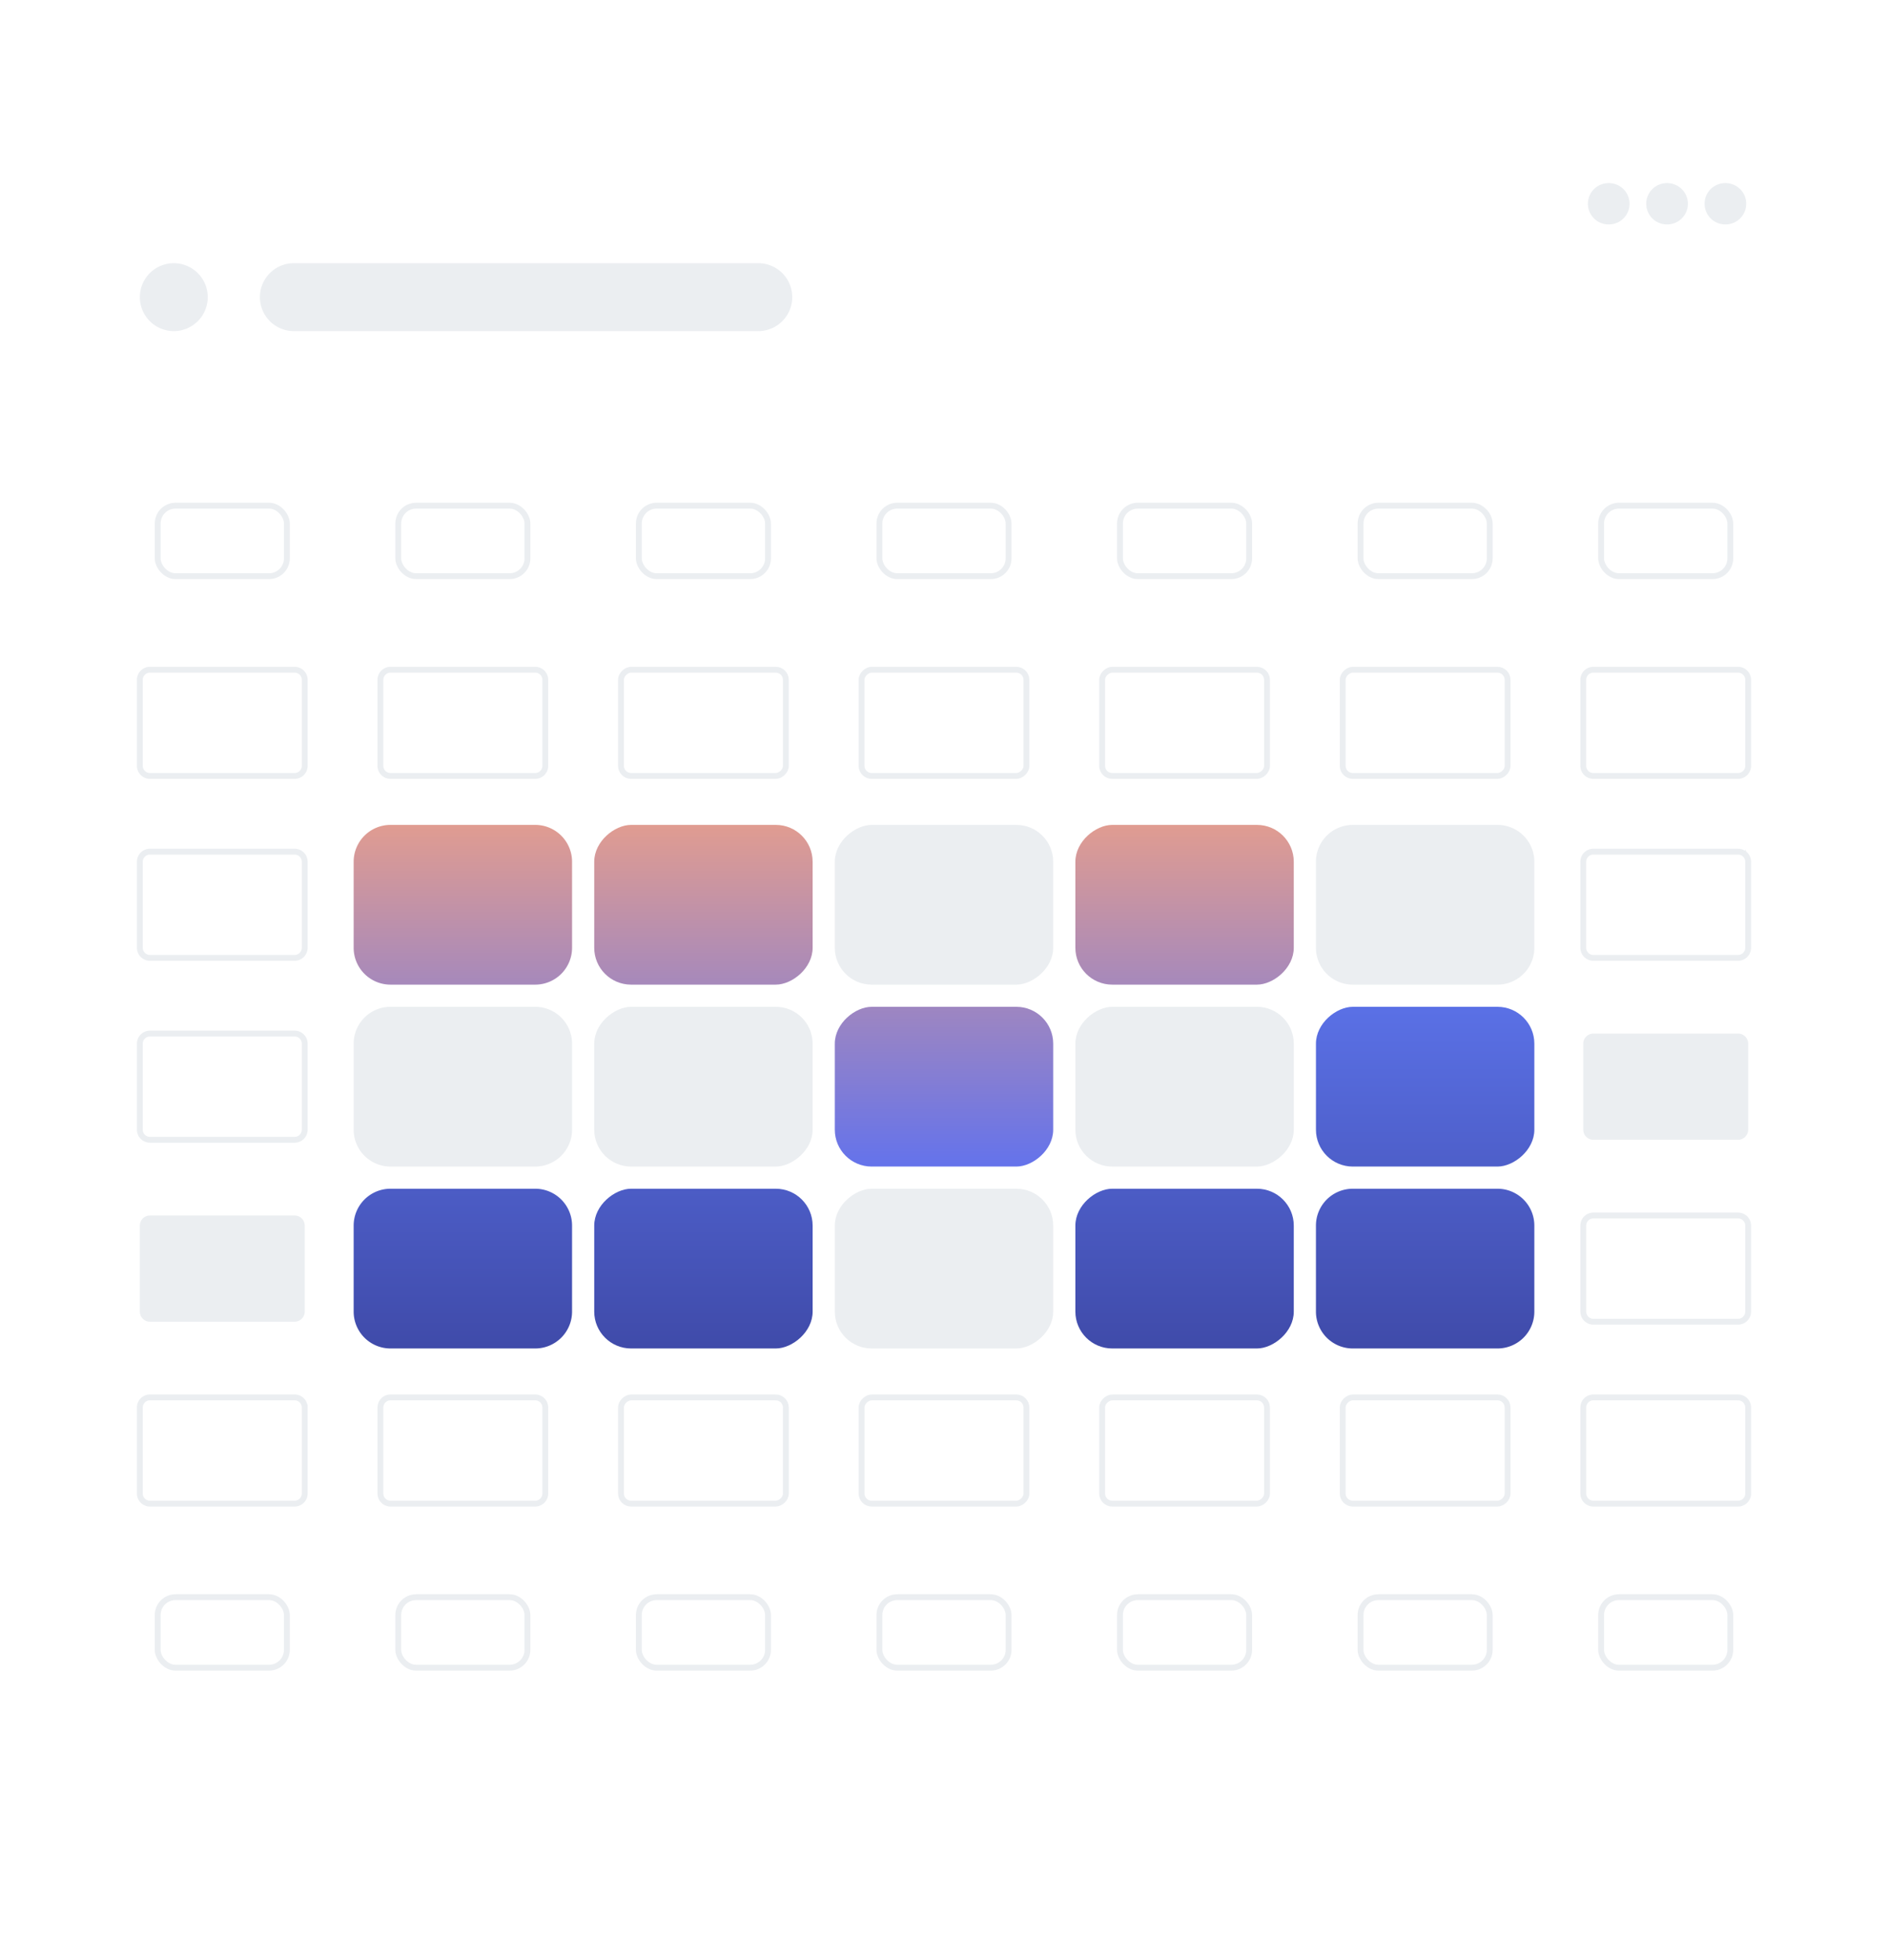 <svg xmlns="http://www.w3.org/2000/svg" xmlns:xlink="http://www.w3.org/1999/xlink" viewBox="0 0 411.926 427.656">
  <defs>
    <linearGradient id="a" x1="100.987" y1="100.267" x2="100.987" y2="262.783" gradientTransform="translate(-96.39 298.363) rotate(-90)" gradientUnits="userSpaceOnUse">
      <stop offset="0" stop-color="#f2dbd6"/>
      <stop offset="0.48" stop-color="#e39d8f"/>
      <stop offset="1" stop-color="#566ef5"/>
    </linearGradient>
    <linearGradient id="b" x1="153.475" y1="100.267" x2="153.475" y2="262.783" gradientTransform="translate(-43.901 350.851) rotate(-90)" xlink:href="#a"/>
    <linearGradient id="c" x1="205.963" y1="100.267" x2="205.963" y2="262.783" gradientTransform="translate(-31.099 443.026) rotate(-90)" xlink:href="#a"/>
    <linearGradient id="d" x1="258.451" y1="100.267" x2="258.451" y2="262.783" gradientTransform="translate(61.075 455.828) rotate(-90)" xlink:href="#a"/>
    <linearGradient id="e" x1="310.94" y1="163.2" x2="310.94" y2="357.112" gradientTransform="translate(73.877 548.002) rotate(-90)" gradientUnits="userSpaceOnUse">
      <stop offset="0.192" stop-color="#617af5"/>
      <stop offset="0.927" stop-color="#2e3282"/>
    </linearGradient>
    <linearGradient id="f" x1="100.987" y1="163.2" x2="100.987" y2="357.112" gradientTransform="translate(-175.762 377.736) rotate(-90)" xlink:href="#e"/>
    <linearGradient id="g" x1="153.475" y1="163.2" x2="153.475" y2="357.112" gradientTransform="translate(-123.274 430.224) rotate(-90)" xlink:href="#e"/>
    <linearGradient id="h" x1="310.94" y1="163.2" x2="310.94" y2="357.112" gradientTransform="translate(34.191 587.688) rotate(-90)" xlink:href="#e"/>
    <linearGradient id="i" x1="258.451" y1="163.2" x2="258.451" y2="357.112" gradientTransform="translate(-18.297 535.2) rotate(-90)" xlink:href="#e"/>
  </defs>
  <g>
    <g style="opacity: 0.2">
      <rect x="34.406" y="110.313" width="28.185" height="15.383" rx="3.893" style="fill: none;stroke: #9babba;stroke-miterlimit: 10;stroke-width: 1.277px"/>
      <rect x="86.894" y="110.313" width="28.184" height="15.383" rx="3.893" style="fill: none;stroke: #9babba;stroke-miterlimit: 10;stroke-width: 1.277px"/>
      <rect x="139.383" y="110.313" width="28.185" height="15.383" rx="3.893" style="fill: none;stroke: #9babba;stroke-miterlimit: 10;stroke-width: 1.277px"/>
      <rect x="191.871" y="110.313" width="28.185" height="15.383" rx="3.893" style="fill: none;stroke: #9babba;stroke-miterlimit: 10;stroke-width: 1.277px"/>
      <rect x="244.359" y="110.313" width="28.185" height="15.383" rx="3.893" style="fill: none;stroke: #9babba;stroke-miterlimit: 10;stroke-width: 1.277px"/>
      <rect x="296.847" y="110.313" width="28.184" height="15.383" rx="3.893" style="fill: none;stroke: #9babba;stroke-miterlimit: 10;stroke-width: 1.277px"/>
      <rect x="349.335" y="110.313" width="28.185" height="15.383" rx="3.893" style="fill: none;stroke: #9babba;stroke-miterlimit: 10;stroke-width: 1.277px"/>
      <rect x="139.383" y="348.43" width="28.185" height="15.383" rx="3.893" style="fill: none;stroke: #9babba;stroke-miterlimit: 10;stroke-width: 1.277px"/>
      <rect x="34.406" y="348.43" width="28.185" height="15.383" rx="3.893" style="fill: none;stroke: #9babba;stroke-miterlimit: 10;stroke-width: 1.277px"/>
      <rect x="86.894" y="348.43" width="28.184" height="15.383" rx="3.893" style="fill: none;stroke: #9babba;stroke-miterlimit: 10;stroke-width: 1.277px"/>
      <rect x="191.871" y="348.43" width="28.185" height="15.383" rx="3.893" style="fill: none;stroke: #9babba;stroke-miterlimit: 10;stroke-width: 1.277px"/>
      <rect x="349.335" y="348.43" width="28.185" height="15.383" rx="3.893" style="fill: none;stroke: #9babba;stroke-miterlimit: 10;stroke-width: 1.277px"/>
      <rect x="244.359" y="348.43" width="28.185" height="15.383" rx="3.893" style="fill: none;stroke: #9babba;stroke-miterlimit: 10;stroke-width: 1.277px"/>
      <rect x="296.847" y="348.43" width="28.184" height="15.383" rx="3.893" style="fill: none;stroke: #9babba;stroke-miterlimit: 10;stroke-width: 1.277px"/>
    </g>
    <g style="opacity: 0.2">
      <path d="M91.603,139.705H110.37a2.201,2.201,0,0,1,2.201,2.201v31.569a2.201,2.201,0,0,1-2.201,2.201H91.603a2.201,2.201,0,0,1-2.201-2.201V141.906A2.201,2.201,0,0,1,91.603,139.705Z" transform="translate(258.677 56.703) rotate(90)" style="fill: none;stroke: #9babba;stroke-miterlimit: 10;stroke-width: 1.277px"/>
      <rect x="141.891" y="139.705" width="23.169" height="35.971" rx="2.201" transform="translate(311.165 4.215) rotate(90)" style="fill: none;stroke: #9babba;stroke-miterlimit: 10;stroke-width: 1.277px"/>
      <rect x="194.379" y="139.705" width="23.169" height="35.971" rx="2.201" transform="translate(363.653 -48.273) rotate(90)" style="fill: none;stroke: #9babba;stroke-miterlimit: 10;stroke-width: 1.277px"/>
      <path d="M39.115,179.391H57.882a2.201,2.201,0,0,1,2.201,2.201V213.16a2.202,2.202,0,0,1-2.202,2.202H39.116a2.202,2.202,0,0,1-2.202-2.202V181.592A2.201,2.201,0,0,1,39.115,179.391Z" transform="translate(245.875 148.878) rotate(90)" style="fill: none;stroke: #9babba;stroke-miterlimit: 10;stroke-width: 1.277px"/>
      <path d="M39.115,139.705H57.882a2.201,2.201,0,0,1,2.201,2.201v31.568a2.202,2.202,0,0,1-2.202,2.202H39.115a2.201,2.201,0,0,1-2.201-2.201V141.906a2.201,2.201,0,0,1,2.201-2.201Z" transform="translate(206.189 109.192) rotate(90)" style="fill: none;stroke: #9babba;stroke-miterlimit: 10;stroke-width: 1.277px"/>
      <path d="M39.115,219.077H57.882a2.201,2.201,0,0,1,2.201,2.201v31.568a2.202,2.202,0,0,1-2.202,2.202H39.116a2.202,2.202,0,0,1-2.202-2.202V221.278A2.201,2.201,0,0,1,39.115,219.077Z" transform="translate(285.561 188.564) rotate(90)" style="fill: none;stroke: #9babba;stroke-miterlimit: 10;stroke-width: 1.277px"/>
      <rect x="299.355" y="139.705" width="23.169" height="35.971" rx="2.201" transform="translate(468.63 -153.249) rotate(90)" style="fill: none;stroke: #9babba;stroke-miterlimit: 10;stroke-width: 1.277px"/>
      <path d="M354.045,139.705h18.766a2.201,2.201,0,0,1,2.201,2.201v31.569a2.201,2.201,0,0,1-2.201,2.201H354.045a2.201,2.201,0,0,1-2.201-2.201V141.906A2.202,2.202,0,0,1,354.045,139.705Z" transform="translate(521.118 -205.738) rotate(90)" style="fill: none;stroke: #9babba;stroke-miterlimit: 10;stroke-width: 1.277px"/>
      <path d="M354.045,179.391h18.766a2.202,2.202,0,0,1,2.202,2.202v31.568a2.201,2.201,0,0,1-2.201,2.201H354.045a2.201,2.201,0,0,1-2.201-2.201V181.592a2.202,2.202,0,0,1,2.202-2.202Z" transform="translate(560.804 -166.051) rotate(90)" style="fill: none;stroke: #9babba;stroke-miterlimit: 10;stroke-width: 1.277px"/>
      <rect x="246.867" y="139.705" width="23.169" height="35.971" rx="2.201" transform="translate(416.142 -100.761) rotate(90)" style="fill: none;stroke: #9babba;stroke-miterlimit: 10;stroke-width: 1.277px"/>
      <path d="M39.115,298.449H57.882a2.201,2.201,0,0,1,2.201,2.201V332.219a2.202,2.202,0,0,1-2.202,2.202H39.116a2.202,2.202,0,0,1-2.202-2.202V300.651a2.201,2.201,0,0,1,2.201-2.201Z" transform="translate(364.934 267.936) rotate(90)" style="fill: none;stroke: #9babba;stroke-miterlimit: 10;stroke-width: 1.277px"/>
      <path d="M91.603,298.45H110.37a2.201,2.201,0,0,1,2.201,2.201v31.569A2.201,2.201,0,0,1,110.37,334.42H91.603a2.201,2.201,0,0,1-2.201-2.201V300.651A2.201,2.201,0,0,1,91.603,298.45Z" transform="translate(417.422 215.448) rotate(90)" style="fill: none;stroke: #9babba;stroke-miterlimit: 10;stroke-width: 1.277px"/>
      <rect x="141.891" y="298.449" width="23.169" height="35.971" rx="2.201" transform="translate(469.91 162.96) rotate(90)" style="fill: none;stroke: #9babba;stroke-miterlimit: 10;stroke-width: 1.277px"/>
      <rect x="194.379" y="298.449" width="23.169" height="35.971" rx="2.201" transform="translate(522.398 110.472) rotate(90)" style="fill: none;stroke: #9babba;stroke-miterlimit: 10;stroke-width: 1.277px"/>
      <path d="M354.045,258.763h18.766a2.202,2.202,0,0,1,2.202,2.202V292.533a2.201,2.201,0,0,1-2.201,2.201H354.045a2.201,2.201,0,0,1-2.201-2.201V260.965a2.202,2.202,0,0,1,2.202-2.202Z" transform="translate(640.177 -86.679) rotate(90)" style="fill: none;stroke: #9babba;stroke-miterlimit: 10;stroke-width: 1.277px"/>
      <rect x="246.867" y="298.449" width="23.169" height="35.971" rx="2.201" transform="translate(574.886 57.984) rotate(90)" style="fill: none;stroke: #9babba;stroke-miterlimit: 10;stroke-width: 1.277px"/>
      <rect x="299.355" y="298.45" width="23.169" height="35.971" rx="2.201" transform="translate(627.375 5.495) rotate(90)" style="fill: none;stroke: #9babba;stroke-miterlimit: 10;stroke-width: 1.277px"/>
      <path d="M354.045,298.449h18.766a2.201,2.201,0,0,1,2.201,2.201v31.569a2.201,2.201,0,0,1-2.201,2.201H354.045a2.201,2.201,0,0,1-2.201-2.201V300.651a2.202,2.202,0,0,1,2.202-2.202Z" transform="translate(679.863 -46.993) rotate(90)" style="fill: none;stroke: #9babba;stroke-miterlimit: 10;stroke-width: 1.277px"/>
    </g>
    <path d="M45.326,64.823A7.406,7.406,0,0,0,37.92,57.417h0a7.406,7.406,0,1,0,0,14.813h0A7.406,7.406,0,0,0,45.326,64.823Z" style="fill: #9babba;opacity: 0.2"/>
    <path d="M355.536,44.452a4.509,4.509,0,0,0-4.509-4.509h0a4.509,4.509,0,1,0,0,9.017h0A4.509,4.509,0,0,0,355.536,44.452Z" style="fill: #9babba;opacity: 0.2"/>
    <path d="M368.264,44.452a4.509,4.509,0,0,0-4.509-4.509h0a4.509,4.509,0,1,0,0,9.017h0A4.509,4.509,0,0,0,368.264,44.452Z" style="fill: #9babba;opacity: 0.2"/>
    <path d="M380.992,44.452a4.509,4.509,0,0,0-4.509-4.509h0a4.509,4.509,0,1,0,0,9.017h0A4.509,4.509,0,0,0,380.992,44.452Z" style="fill: #9babba;opacity: 0.2"/>
    <path d="M172.852,64.823a7.406,7.406,0,0,0-7.406-7.406H64.112a7.406,7.406,0,1,0,0,14.813h101.334A7.406,7.406,0,0,0,172.852,64.823Z" style="fill: #9babba;opacity: 0.2"/>
    <rect x="188.539" y="173.551" width="34.849" height="47.651" rx="8.041" transform="translate(403.339 -8.587) rotate(90)" style="fill: #9babba;opacity: 0.2"/>
    <g>
      <path d="M91.603,173.551H110.37a8.041,8.041,0,0,1,8.041,8.041v31.569a8.041,8.041,0,0,1-8.041,8.041H91.603a8.041,8.041,0,0,1-8.041-8.041V181.592A8.041,8.041,0,0,1,91.603,173.551Z" transform="translate(298.363 96.39) rotate(90)" style="fill: url(#a)"/>
      <rect x="136.051" y="173.551" width="34.849" height="47.651" rx="8.041" transform="translate(350.851 43.901) rotate(90)" style="fill: url(#b)"/>
      <rect x="188.539" y="213.237" width="34.849" height="47.651" rx="8.041" transform="translate(443.026 31.099) rotate(90)" style="fill: url(#c)"/>
      <rect x="241.027" y="173.551" width="34.849" height="47.651" rx="8.041" transform="translate(455.828 -61.075) rotate(90)" style="fill: url(#d)"/>
    </g>
    <rect x="136.051" y="213.237" width="34.849" height="47.651" rx="8.041" transform="translate(390.538 83.588) rotate(90)" style="fill: #9babba;opacity: 0.2"/>
    <path d="M91.603,213.237H110.37a8.041,8.041,0,0,1,8.041,8.041V252.847a8.041,8.041,0,0,1-8.041,8.041H91.603a8.041,8.041,0,0,1-8.041-8.041V221.279A8.041,8.041,0,0,1,91.603,213.237Z" transform="translate(338.049 136.076) rotate(90)" style="fill: #9babba;opacity: 0.2"/>
    <path d="M301.556,173.551H320.323a8.041,8.041,0,0,1,8.041,8.041v31.569a8.041,8.041,0,0,1-8.041,8.041H301.557a8.041,8.041,0,0,1-8.041-8.041V181.592a8.041,8.041,0,0,1,8.041-8.041Z" transform="translate(508.316 -113.563) rotate(90)" style="fill: #9babba;opacity: 0.2"/>
    <rect x="241.027" y="213.237" width="34.849" height="47.651" rx="8.041" transform="translate(495.514 -21.389) rotate(90)" style="fill: #9babba;opacity: 0.2"/>
    <rect x="188.539" y="252.923" width="34.849" height="47.651" rx="8.041" transform="translate(482.712 70.786) rotate(90)" style="fill: #9babba;opacity: 0.2"/>
    <g>
      <rect x="293.515" y="213.237" width="34.849" height="47.65" rx="8.041" transform="translate(548.002 -73.877) rotate(90)" style="fill: url(#e)"/>
      <path d="M91.603,252.924H110.37a8.041,8.041,0,0,1,8.041,8.041v31.569a8.041,8.041,0,0,1-8.041,8.041H91.603a8.041,8.041,0,0,1-8.041-8.041V260.965A8.041,8.041,0,0,1,91.603,252.924Z" transform="translate(377.736 175.762) rotate(90)" style="fill: url(#f)"/>
      <rect x="136.051" y="252.923" width="34.849" height="47.651" rx="8.041" transform="translate(430.224 123.274) rotate(90)" style="fill: url(#g)"/>
      <path d="M301.556,252.924H320.323a8.041,8.041,0,0,1,8.041,8.041v31.569a8.041,8.041,0,0,1-8.041,8.041H301.557a8.041,8.041,0,0,1-8.041-8.041V260.964A8.041,8.041,0,0,1,301.556,252.924Z" transform="translate(587.688 -34.191) rotate(90)" style="fill: url(#h)"/>
      <rect x="241.027" y="252.923" width="34.849" height="47.651" rx="8.041" transform="translate(535.2 18.297) rotate(90)" style="fill: url(#i)"/>
    </g>
    <g>
      <path d="M354.045,219.077h18.766a2.201,2.201,0,0,1,2.201,2.201v31.569a2.201,2.201,0,0,1-2.201,2.201H354.045a2.201,2.201,0,0,1-2.201-2.201V221.279A2.202,2.202,0,0,1,354.045,219.077Z" transform="translate(600.49 -126.365) rotate(90)" style="fill: #9babba;opacity: 0.2"/>
      <path d="M39.115,258.763H57.882a2.201,2.201,0,0,1,2.201,2.201v31.568a2.202,2.202,0,0,1-2.202,2.202H39.115a2.201,2.201,0,0,1-2.201-2.201V260.965A2.201,2.201,0,0,1,39.115,258.763Z" transform="translate(325.247 228.25) rotate(90)" style="fill: #9babba;opacity: 0.2"/>
    </g>
  </g>
</svg>
